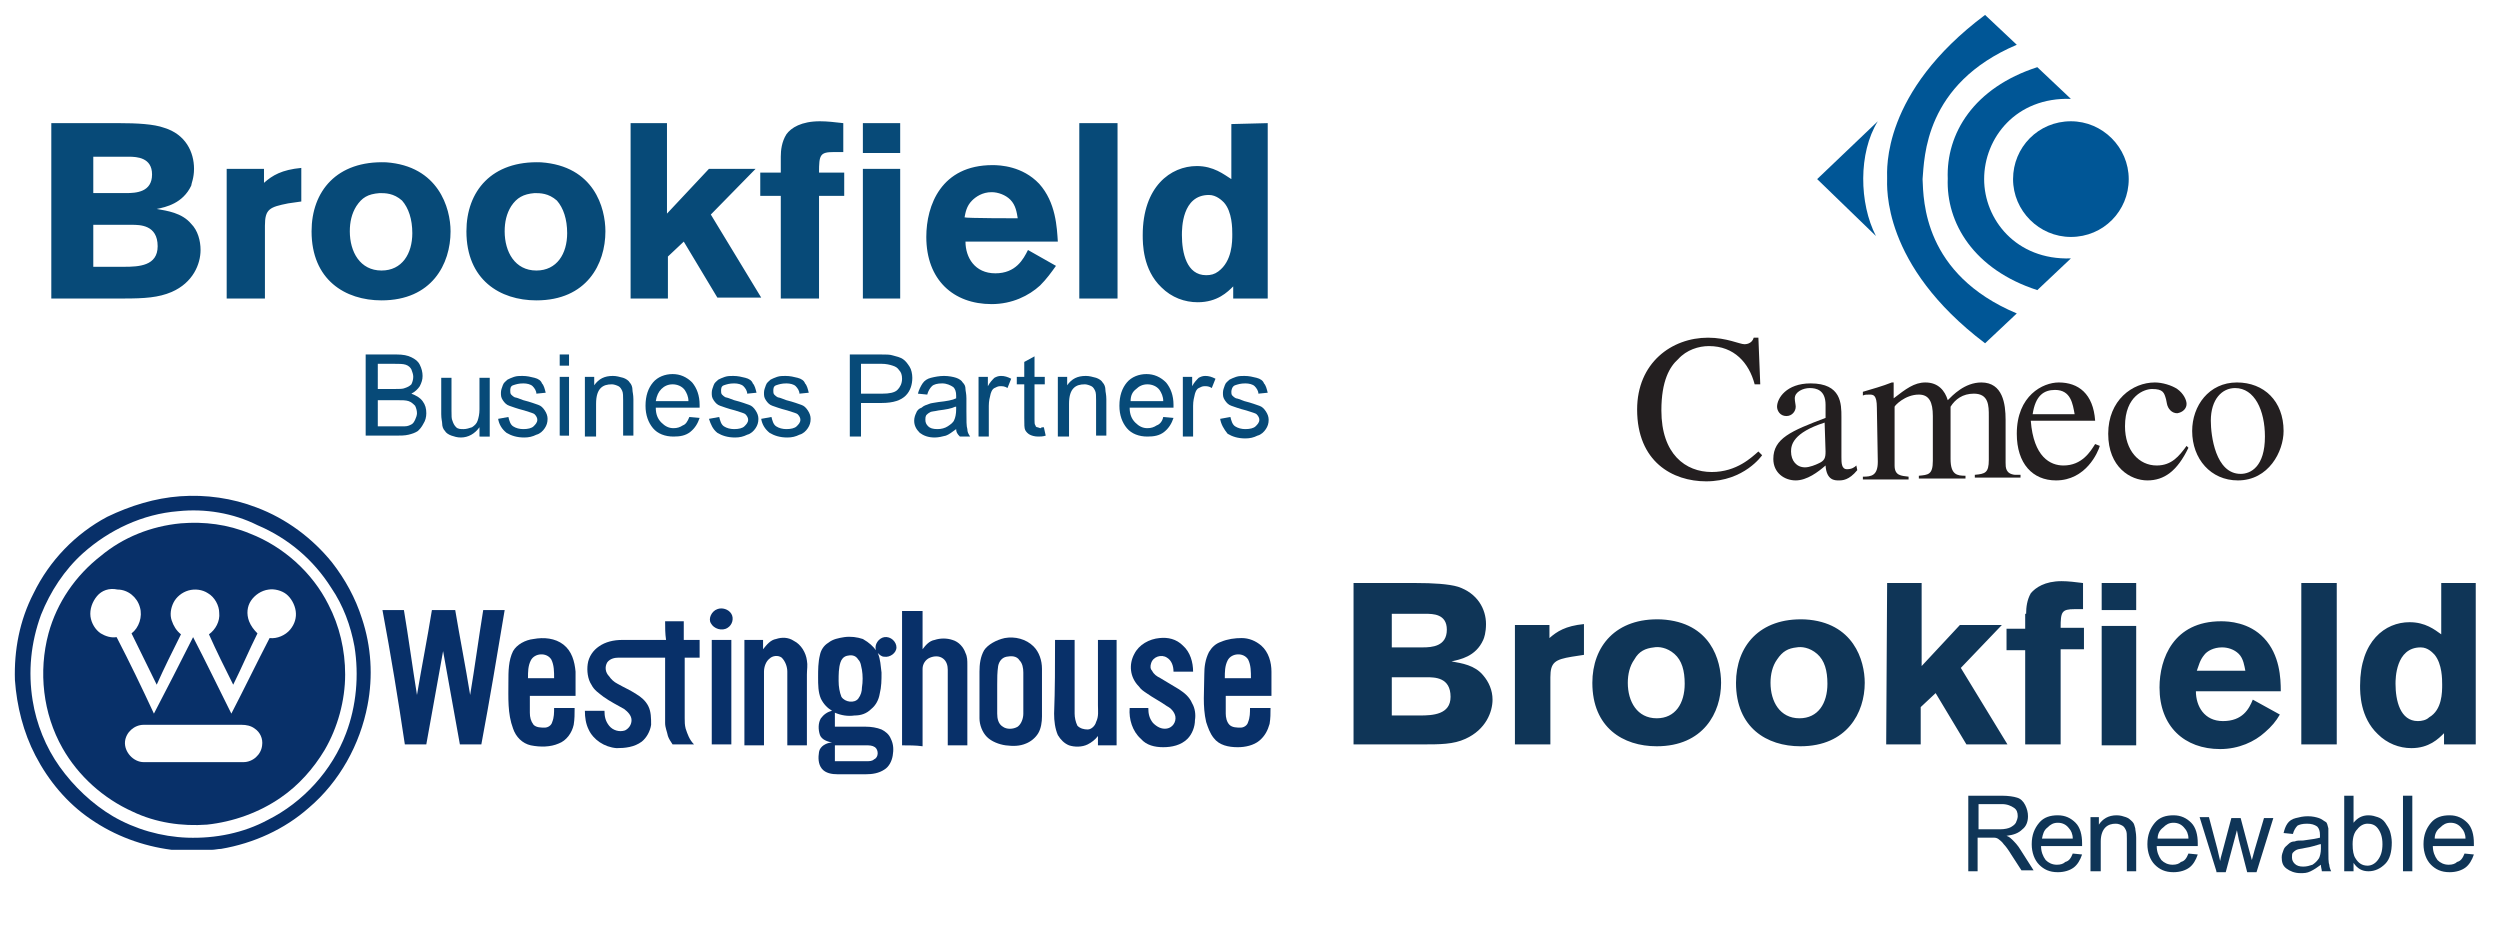 <?xml version="1.0" encoding="utf-8"?>
<!-- Generator: Adobe Illustrator 27.5.0, SVG Export Plug-In . SVG Version: 6.00 Build 0)  -->
<svg version="1.1" id="R3-_8" xmlns="http://www.w3.org/2000/svg" xmlns:xlink="http://www.w3.org/1999/xlink" x="0px" y="0px"
	 viewBox="0 0 268 100" style="enable-background:new 0 0 268 100;" xml:space="preserve">
<style type="text/css">
	.st0{fill:#083069;}
	.st1{fill:#074A78;}
	.st2{fill:#005696;}
	.st3{fill:#231F20;}
	.st4{fill:#0F3557;}
</style>
<g id="_083069ff">
	<path class="st0" d="M19.3,53.2c2.8-0.2,5.6,0.2,8.2,1.2c3.2,1.2,6,3.3,8.1,5.9c1.4,1.8,2.5,3.8,3.2,6c1,3,1.2,6.2,0.6,9.3
		c-0.8,4.2-3,8.2-6.3,11c-2.6,2.3-5.9,3.8-9.4,4.4c-0.3,0-0.7,0.1-1,0.1c-1.4,0-2.9,0-4.3,0c-3.1-0.4-6.1-1.5-8.7-3.3
		c-2.5-1.7-4.5-4.1-5.9-6.8c-1.3-2.5-2-5.3-2.2-8.1c-0.1-3.2,0.5-6.4,2-9.3c1.7-3.5,4.5-6.4,7.9-8.2C14,54.2,16.6,53.4,19.3,53.2
		 M19.1,54.8c-3.8,0.3-7.4,2-10.2,4.5c-2,1.8-3.5,4.1-4.5,6.6C3.3,68.9,3,72,3.5,75.1c0.4,2.5,1.4,5,2.9,7.1c1.5,2.1,3.5,4,5.7,5.3
		c2.4,1.4,5.2,2.2,8,2.3c3,0.1,6-0.5,8.6-1.9c3.8-1.9,6.9-5.3,8.4-9.3c1.1-2.9,1.4-6.2,0.9-9.3c-0.4-2.2-1.2-4.4-2.5-6.3
		c-1.9-3-4.6-5.3-7.9-6.7C25,55,22,54.5,19.1,54.8L19.1,54.8z"/>
	<path class="st0" d="M19.4,56.1c2.5-0.2,5,0.1,7.4,1.1c3.6,1.4,6.7,4.2,8.4,7.6c1.2,2.3,1.8,4.9,1.8,7.5c0,2.8-0.8,5.7-2.2,8.1
		c-1.2,2-2.8,3.8-4.7,5.1c-2.3,1.6-5.1,2.6-7.9,2.9c-2.7,0.2-5.5-0.2-8-1.4c-3.1-1.4-5.8-3.8-7.5-6.8C4.6,76.5,4.1,72,5.2,67.9
		c0.9-3.3,2.9-6.2,5.6-8.3C13.2,57.6,16.2,56.4,19.4,56.1 M10.4,63.9c-0.5,0.6-0.8,1.4-0.7,2.2c0.1,0.7,0.5,1.4,1.1,1.8
		c0.5,0.3,1.1,0.5,1.7,0.4c1.4,2.7,2.7,5.4,4,8.2c1.4-2.7,2.8-5.4,4.2-8.2c1.4,2.7,2.7,5.4,4.1,8.2c1.4-2.7,2.7-5.4,4.1-8.1
		c0.8,0.1,1.7-0.3,2.2-0.9c0.5-0.6,0.7-1.3,0.6-2c-0.1-0.7-0.5-1.4-1-1.8c-0.5-0.4-1.3-0.6-1.9-0.5c-0.8,0.1-1.5,0.6-1.9,1.2
		c-0.4,0.6-0.5,1.4-0.2,2.2c0.2,0.5,0.5,0.9,0.9,1.3c-0.9,1.8-1.7,3.7-2.6,5.5c-0.9-1.8-1.8-3.6-2.6-5.4c0.7-0.5,1.2-1.4,1.1-2.3
		c0-0.8-0.5-1.7-1.2-2.1c-0.6-0.4-1.4-0.5-2.1-0.3c-0.7,0.2-1.3,0.7-1.6,1.3c-0.3,0.6-0.4,1.3-0.2,1.9c0.2,0.6,0.5,1.1,1,1.5
		c-0.9,1.8-1.8,3.6-2.6,5.4c-0.9-1.8-1.8-3.7-2.7-5.5c0.8-0.6,1.2-1.8,0.9-2.8c-0.3-1.1-1.3-1.9-2.4-1.9
		C11.7,63,10.9,63.3,10.4,63.9 M15.4,77.7c-1,0-1.9,0.8-2,1.8c-0.1,1.1,0.9,2.2,2,2.2c3.6,0,7.1,0,10.7,0c1,0,1.9-0.8,2-1.8
		c0.1-0.7-0.2-1.4-0.8-1.8c-0.4-0.3-0.9-0.4-1.4-0.4C22.4,77.7,18.9,77.7,15.4,77.7L15.4,77.7z"/>
	<path class="st0" d="M76.9,65.3c0.5-0.2,1.2,0,1.5,0.5c0.3,0.5,0.1,1.2-0.4,1.5c-0.6,0.4-1.5,0.1-1.8-0.5
		C75.9,66.3,76.3,65.5,76.9,65.3z"/>
	<path class="st0" d="M41,65.4c0.8,0,1.6,0,2.3,0c0.5,3,0.9,6,1.4,9.1c0.5-3,1.1-6,1.6-9.1c0.8,0,1.7,0,2.5,0c0.5,3,1.1,6,1.6,9.1
		c0.5-3,0.9-6,1.4-9.1c0.8,0,1.6,0,2.3,0c-0.8,4.8-1.6,9.6-2.5,14.4c-0.8,0-1.5,0-2.3,0c-0.6-3.3-1.2-6.7-1.8-10
		c-0.6,3.3-1.2,6.7-1.8,10c-0.8,0-1.6,0-2.3,0C42.7,75.1,41.9,70.2,41,65.4L41,65.4z"/>
	<path class="st0" d="M96.7,79.9c0-4.8,0-9.6,0-14.4c0.7,0,1.5,0,2.2,0c0,1.4,0,2.7,0,4.1c0.3-0.4,0.7-0.9,1.3-1
		c0.6-0.2,1.3-0.2,1.9,0c0.7,0.2,1.2,0.8,1.4,1.4c0.2,0.4,0.2,0.8,0.2,1.3c0,2.9,0,5.7,0,8.6c-0.7,0-1.4,0-2.1,0c0-2.7,0-5.4,0-8.1
		c0-0.4-0.1-0.9-0.5-1.2c-0.4-0.3-0.9-0.3-1.4-0.1c-0.5,0.2-0.8,0.7-0.8,1.2c0,2.8,0,5.5,0,8.3C98.2,79.9,97.4,79.9,96.7,79.9
		L96.7,79.9z"/>
	<path class="st0" d="M71.3,66.6c0.7,0,1.4,0,2,0c0,0.7,0,1.3,0,2c0.6,0,1.1,0,1.7,0c0,0.6,0,1.3,0,1.9c-0.5,0-1.1,0-1.6,0V77
		c0,0.4,0,0.7,0.1,1.1c0.2,0.6,0.4,1.2,0.9,1.7c-0.8,0-1.5,0-2.3,0c-0.2-0.3-0.4-0.6-0.5-0.9c-0.1-0.5-0.3-0.9-0.3-1.4
		c0-2.3,0-4.7,0-7c-1.7,0-3.3,0-5,0c-0.4,0-0.9,0.1-1.2,0.5c-0.3,0.5-0.2,1.1,0.2,1.5c0.2,0.3,0.5,0.6,0.9,0.8
		c0.7,0.4,1.4,0.7,2,1.1c0.5,0.3,1,0.7,1.3,1.3c0.3,0.6,0.3,1.3,0.3,2c-0.1,0.7-0.5,1.4-1,1.8c-0.8,0.6-1.8,0.7-2.7,0.7
		c-1.3-0.1-2.5-0.9-3-2c-0.3-0.6-0.4-1.3-0.4-2c0.7,0,1.4,0,2.1,0c0,0.6,0.1,1.1,0.5,1.6c0.4,0.5,1.1,0.7,1.7,0.5
		c0.4-0.2,0.7-0.6,0.7-1.1c0-0.5-0.4-0.9-0.8-1.2c-0.7-0.4-1.5-0.8-2.2-1.3c-0.5-0.4-1-0.7-1.3-1.3c-0.4-0.6-0.5-1.5-0.4-2.2
		c0.1-0.8,0.6-1.5,1.2-1.9c0.7-0.5,1.6-0.7,2.5-0.7c1.6,0,3.1,0,4.7,0C71.3,67.9,71.3,67.3,71.3,66.6L71.3,66.6z"/>
	<path class="st0" d="M93.9,69.7c-0.2-0.6,0.3-1.3,0.9-1.4c0.7-0.1,1.3,0.5,1.3,1.1c0,0.6-0.7,1.1-1.3,1c-0.3,0-0.5-0.2-0.7-0.4
		c0.3,0.7,0.3,1.4,0.4,2.1c0,0.8,0,1.5-0.2,2.3c-0.1,0.6-0.4,1.2-0.9,1.6c-0.5,0.5-1.1,0.7-1.8,0.7c-0.7,0.1-1.4,0-2.1-0.3
		c0,0.5,0,1,0,1.5h3.3c0.6,0,1.2,0.1,1.7,0.3c0.4,0.2,0.8,0.5,1,1c0.3,0.6,0.3,1.2,0.2,1.8c-0.1,0.6-0.4,1.2-0.9,1.5
		c-0.6,0.4-1.3,0.5-2,0.5c-1,0-2,0-3,0c-0.6,0-1.3-0.1-1.7-0.6c-0.4-0.5-0.4-1.2-0.3-1.8c0.1-0.6,0.8-1,1.4-1
		c-0.5-0.1-1.1-0.3-1.3-0.8c-0.2-0.6-0.2-1.3,0.1-1.8c0.3-0.4,0.7-0.7,1.2-0.8c-0.5-0.3-0.9-0.7-1.2-1.3c-0.3-0.7-0.3-1.5-0.3-2.3
		c0-0.8,0-1.6,0.2-2.4c0.1-0.5,0.4-1,0.9-1.3c0.5-0.4,1.1-0.5,1.7-0.6c0.7-0.1,1.4,0,2,0.2C93.2,68.9,93.6,69.3,93.9,69.7
		 M90.8,70.3c-0.4,0.1-0.6,0.4-0.7,0.7c-0.2,0.6-0.2,1.3-0.2,2c0,0.6,0.1,1.2,0.3,1.7c0.4,0.6,1.4,0.7,1.8,0.2
		c0.3-0.4,0.4-0.8,0.4-1.2c0.1-0.6,0.1-1.3,0-1.9c-0.1-0.4-0.1-0.8-0.4-1.1C91.7,70.2,91.2,70.2,90.8,70.3 M89.5,79.9
		c0,0.6,0,1.2,0,1.7c1.1,0,2.3,0,3.4,0c0.3,0,0.6,0,0.8-0.2c0.5-0.2,0.5-1,0.1-1.3c-0.3-0.2-0.6-0.2-1-0.2
		C91.8,79.9,90.7,79.9,89.5,79.9z"/>
	<path class="st0" d="M57.2,68.5c1.1-0.2,2.3-0.1,3.2,0.6c0.9,0.7,1.2,1.8,1.3,2.9c0,0.9,0,1.7,0,2.6c-1.6,0-3.2,0-4.9,0
		c0,0.6,0,1.2,0,1.8c0,0.5,0.1,0.9,0.4,1.3C57.5,78,58,78,58.4,78c0.3,0,0.7-0.2,0.8-0.6c0.2-0.5,0.2-1,0.2-1.5c0.7,0,1.5,0,2.2,0
		c0,0.6,0,1.2-0.1,1.8c-0.2,0.9-0.8,1.7-1.6,2c-0.9,0.4-2,0.4-3,0.2c-0.9-0.2-1.6-0.9-1.9-1.8c-0.6-1.6-0.5-3.3-0.5-5
		c0-1.1,0-2.3,0.5-3.3C55.4,69.1,56.3,68.6,57.2,68.5 M56.9,70.8c-0.3,0.6-0.3,1.2-0.3,1.9c0.9,0,1.8,0,2.8,0c0-0.7,0-1.4-0.3-2
		C58.6,69.9,57.3,70,56.9,70.8z"/>
	<path class="st0" d="M83.2,68.5c0.6-0.2,1.3-0.2,1.9,0.2c0.8,0.4,1.3,1.3,1.4,2.1c0.1,0.5,0,1,0,1.5v7.6c-0.7,0-1.4,0-2.1,0
		c0-2.6,0-5.2,0-7.9c0-0.5-0.2-1.1-0.6-1.5c-0.4-0.3-1-0.2-1.3,0.1c-0.4,0.3-0.6,0.9-0.6,1.4c0,2.6,0,5.2,0,7.9h-2.1
		c0-3.8,0-7.5,0-11.3c0.7,0,1.3,0,2,0c0,0.3,0,0.6,0,1C82.2,69.1,82.6,68.6,83.2,68.5z"/>
	<path class="st0" d="M107.7,68.4c1.1-0.2,2.3,0.1,3.1,0.9c0.6,0.6,0.9,1.5,0.9,2.4c0,1.7,0,3.4,0,5.1c0,0.6-0.1,1.3-0.4,1.8
		c-0.3,0.5-0.8,0.9-1.3,1.1c-0.7,0.3-1.4,0.3-2.2,0.2c-0.7-0.1-1.5-0.4-2-0.9c-0.5-0.5-0.8-1.3-0.8-2c0-1.7,0-3.3,0-5
		c0-0.8,0.1-1.6,0.5-2.3C105.9,69.1,106.8,68.6,107.7,68.4 M107.9,70.4c-0.5,0.1-0.8,0.5-0.9,1c-0.1,0.7-0.1,1.3-0.1,2
		c0,1,0,2.1,0,3.1c0,0.5,0.1,1.1,0.6,1.4c0.4,0.3,1.1,0.3,1.6,0c0.4-0.3,0.6-0.9,0.6-1.4c0-1.5,0-3,0-4.4c0-0.5-0.1-1-0.4-1.3
		C109,70.3,108.4,70.3,107.9,70.4L107.9,70.4z"/>
	<path class="st0" d="M121.6,70.1c0.5-1,1.6-1.6,2.7-1.7c0.9-0.1,1.8,0.1,2.5,0.8c0.8,0.7,1.1,1.8,1.1,2.8c-0.7,0-1.4,0-2.1,0
		c0-0.6-0.2-1.2-0.7-1.5c-0.6-0.4-1.5-0.1-1.7,0.6c-0.1,0.3-0.1,0.6,0.1,0.8c0.2,0.4,0.5,0.6,0.9,0.8c0.7,0.4,1.3,0.8,2,1.2
		c0.6,0.4,1.1,0.8,1.4,1.5c0.3,0.5,0.4,1.2,0.3,1.8c0,0.7-0.3,1.5-0.8,2c-0.7,0.7-1.7,0.9-2.6,0.9c-0.9,0-1.8-0.2-2.4-0.9
		c-0.9-0.8-1.3-2.1-1.2-3.3c0.7,0,1.4,0,2,0c0,0.6,0.1,1.1,0.5,1.6c0.4,0.4,0.9,0.7,1.5,0.6c0.6-0.1,1-0.7,0.9-1.3
		c-0.1-0.5-0.5-0.9-0.9-1.1c-0.7-0.5-1.5-0.9-2.2-1.4c-0.3-0.2-0.6-0.4-0.8-0.7C121.1,72.6,121,71.2,121.6,70.1L121.6,70.1z"/>
	<path class="st0" d="M130.9,68.8c0.7-0.3,1.5-0.4,2.2-0.4c0.8,0,1.5,0.3,2.1,0.8c0.8,0.7,1.1,1.8,1.1,2.8c0,0.9,0,1.7,0,2.6
		c-1.6,0-3.2,0-4.9,0c0,0.6,0,1.3,0,1.9c0,0.4,0.1,0.9,0.4,1.2c0.3,0.3,0.8,0.3,1.2,0.3c0.3,0,0.7-0.2,0.8-0.6
		c0.2-0.5,0.2-1,0.2-1.5c0.7,0,1.5,0,2.2,0c0,0.6,0,1.1-0.1,1.7c-0.2,0.7-0.5,1.3-1.1,1.8c-0.6,0.5-1.5,0.7-2.3,0.7
		c-1,0-2-0.2-2.6-1c-0.4-0.5-0.6-1.1-0.8-1.7c-0.4-1.7-0.2-3.4-0.2-5.1c0-0.8,0.1-1.6,0.5-2.4C129.9,69.4,130.3,69,130.9,68.8
		 M131.6,70.8c-0.3,0.6-0.3,1.2-0.3,1.9c0.9,0,1.8,0,2.8,0c0-0.7,0-1.4-0.3-2C133.3,69.9,132,70,131.6,70.8L131.6,70.8z"/>
	<path class="st0" d="M76.3,68.6h2.1c0,3.7,0,7.5,0,11.2c-0.7,0-1.4,0-2.1,0C76.3,76.1,76.3,72.4,76.3,68.6z"/>
	<path class="st0" d="M113.1,68.6h2.1c0,2.6,0,5.3,0,7.9c0,0.4,0.1,0.9,0.3,1.3c0.3,0.3,0.7,0.4,1.1,0.4c0.4,0,0.8-0.4,0.9-0.8
		c0.3-0.6,0.2-1.2,0.2-1.8c0-2.3,0-4.6,0-7c0.7,0,1.3,0,2,0c0,3.8,0,7.5,0,11.3c-0.7,0-1.3,0-2,0c0-0.3,0-0.6,0-1
		c-0.3,0.4-0.7,0.7-1.1,0.9c-0.6,0.3-1.4,0.3-2,0.1c-0.5-0.2-0.9-0.6-1.2-1.1c-0.3-0.7-0.4-1.5-0.4-2.3
		C113.1,73.9,113.1,71.3,113.1,68.6z"/>
</g>
<g>
	<path class="st1" d="M39.2,46.7V38h3.3c0.7,0,1.2,0.1,1.6,0.3c0.4,0.2,0.7,0.4,0.9,0.8c0.2,0.4,0.3,0.8,0.3,1.2
		c0,0.4-0.1,0.7-0.3,1.1c-0.2,0.3-0.5,0.6-0.9,0.8c0.5,0.2,0.9,0.4,1.2,0.8c0.3,0.4,0.4,0.8,0.4,1.3c0,0.4-0.1,0.8-0.3,1.1
		c-0.2,0.4-0.4,0.6-0.6,0.8c-0.3,0.2-0.6,0.3-1,0.4c-0.4,0.1-0.9,0.1-1.4,0.1H39.2z M40.4,41.7h1.9c0.5,0,0.9,0,1.1-0.1
		c0.3-0.1,0.5-0.2,0.7-0.4c0.1-0.2,0.2-0.5,0.2-0.8c0-0.3-0.1-0.5-0.2-0.8c-0.1-0.2-0.3-0.4-0.6-0.5c-0.3-0.1-0.7-0.1-1.3-0.1h-1.7
		V41.7z M40.4,45.7h2.2c0.4,0,0.6,0,0.8,0c0.3,0,0.5-0.1,0.7-0.2s0.3-0.3,0.4-0.5c0.1-0.2,0.2-0.5,0.2-0.7c0-0.3-0.1-0.6-0.2-0.8
		c-0.2-0.2-0.4-0.4-0.7-0.5c-0.3-0.1-0.7-0.1-1.3-0.1h-2V45.7z"/>
	<path class="st1" d="M51.4,46.7v-0.9c-0.5,0.7-1.2,1.1-2,1.1c-0.4,0-0.7-0.1-1-0.2c-0.3-0.1-0.6-0.3-0.7-0.5
		c-0.2-0.2-0.3-0.5-0.3-0.8c0-0.2-0.1-0.5-0.1-1v-3.9h1.1v3.5c0,0.6,0,0.9,0.1,1.1c0.1,0.3,0.2,0.5,0.4,0.7c0.2,0.2,0.5,0.2,0.8,0.2
		c0.3,0,0.6-0.1,0.9-0.2c0.3-0.2,0.5-0.4,0.6-0.7c0.1-0.3,0.2-0.7,0.2-1.2v-3.4h1.1v6.3H51.4z"/>
	<path class="st1" d="M53.4,44.9l1.1-0.2c0.1,0.4,0.2,0.8,0.5,1s0.7,0.3,1.1,0.3c0.5,0,0.9-0.1,1.1-0.3c0.2-0.2,0.4-0.4,0.4-0.7
		c0-0.2-0.1-0.4-0.3-0.6c-0.1-0.1-0.5-0.2-1.1-0.4c-0.8-0.2-1.3-0.4-1.6-0.5c-0.3-0.1-0.5-0.3-0.7-0.6c-0.2-0.3-0.2-0.5-0.2-0.8
		c0-0.3,0.1-0.5,0.2-0.8s0.3-0.4,0.5-0.6c0.2-0.1,0.4-0.2,0.7-0.3c0.3-0.1,0.6-0.1,0.9-0.1c0.5,0,0.9,0.1,1.3,0.2
		c0.4,0.1,0.7,0.3,0.8,0.6c0.2,0.2,0.3,0.6,0.4,1l-1,0.1c0-0.3-0.2-0.6-0.4-0.8c-0.2-0.2-0.6-0.3-1-0.3c-0.5,0-0.8,0.1-1.1,0.2
		s-0.3,0.4-0.3,0.6c0,0.1,0,0.3,0.1,0.4c0.1,0.1,0.2,0.2,0.4,0.3c0.1,0,0.4,0.1,0.9,0.3c0.8,0.2,1.3,0.4,1.6,0.5s0.5,0.3,0.7,0.6
		s0.3,0.6,0.3,0.9c0,0.4-0.1,0.7-0.3,1c-0.2,0.3-0.5,0.6-0.9,0.7c-0.4,0.2-0.8,0.3-1.3,0.3c-0.8,0-1.4-0.2-1.9-0.5
		C53.8,46,53.5,45.5,53.4,44.9z"/>
	<path class="st1" d="M60,39.2V38H61v1.2H60z M60,46.7v-6.3H61v6.3H60z"/>
	<path class="st1" d="M62.7,46.7v-6.3h1v0.9c0.5-0.7,1.1-1,2-1c0.4,0,0.7,0.1,1.1,0.2c0.3,0.1,0.6,0.3,0.7,0.5
		c0.2,0.2,0.3,0.5,0.3,0.8c0,0.2,0.1,0.5,0.1,1v3.9h-1.1v-3.8c0-0.4,0-0.8-0.1-1c-0.1-0.2-0.2-0.4-0.4-0.5s-0.5-0.2-0.7-0.2
		c-0.5,0-0.9,0.1-1.2,0.4s-0.5,0.8-0.5,1.7v3.5H62.7z"/>
	<path class="st1" d="M73.9,44.7l1.1,0.1c-0.2,0.6-0.5,1.1-1,1.5s-1.1,0.5-1.8,0.5c-0.9,0-1.7-0.3-2.2-0.9c-0.5-0.6-0.8-1.4-0.8-2.4
		c0-1.1,0.3-1.9,0.8-2.5c0.5-0.6,1.3-0.9,2.1-0.9c0.8,0,1.5,0.3,2.1,0.9c0.5,0.6,0.8,1.4,0.8,2.4c0,0.1,0,0.2,0,0.3h-4.7
		c0,0.7,0.2,1.2,0.6,1.6s0.8,0.6,1.3,0.6c0.4,0,0.7-0.1,1-0.3C73.5,45.5,73.7,45.2,73.9,44.7z M70.3,43h3.5c0-0.5-0.2-0.9-0.4-1.2
		c-0.3-0.4-0.8-0.6-1.3-0.6c-0.5,0-0.9,0.2-1.2,0.5C70.6,42,70.4,42.4,70.3,43z"/>
	<path class="st1" d="M76,44.9l1.1-0.2c0.1,0.4,0.2,0.8,0.5,1s0.7,0.3,1.1,0.3c0.5,0,0.9-0.1,1.1-0.3c0.2-0.2,0.4-0.4,0.4-0.7
		c0-0.2-0.1-0.4-0.3-0.6c-0.1-0.1-0.5-0.2-1.1-0.4c-0.8-0.2-1.3-0.4-1.6-0.5c-0.3-0.1-0.5-0.3-0.7-0.6c-0.2-0.3-0.2-0.5-0.2-0.8
		c0-0.3,0.1-0.5,0.2-0.8s0.3-0.4,0.5-0.6c0.2-0.1,0.4-0.2,0.7-0.3c0.3-0.1,0.6-0.1,0.9-0.1c0.5,0,0.9,0.1,1.3,0.2
		c0.4,0.1,0.7,0.3,0.8,0.6c0.2,0.2,0.3,0.6,0.4,1l-1,0.1c0-0.3-0.2-0.6-0.4-0.8c-0.2-0.2-0.6-0.3-1-0.3c-0.5,0-0.8,0.1-1.1,0.2
		s-0.3,0.4-0.3,0.6c0,0.1,0,0.3,0.1,0.4c0.1,0.1,0.2,0.2,0.4,0.3c0.1,0,0.4,0.1,0.9,0.3c0.8,0.2,1.3,0.4,1.6,0.5s0.5,0.3,0.7,0.6
		s0.3,0.6,0.3,0.9c0,0.4-0.1,0.7-0.3,1c-0.2,0.3-0.5,0.6-0.9,0.7c-0.4,0.2-0.8,0.3-1.3,0.3c-0.8,0-1.4-0.2-1.9-0.5
		C76.4,46,76.2,45.5,76,44.9z"/>
	<path class="st1" d="M81.6,44.9l1.1-0.2c0.1,0.4,0.2,0.8,0.5,1s0.7,0.3,1.1,0.3c0.5,0,0.9-0.1,1.1-0.3c0.2-0.2,0.4-0.4,0.4-0.7
		c0-0.2-0.1-0.4-0.3-0.6c-0.1-0.1-0.5-0.2-1.1-0.4c-0.8-0.2-1.3-0.4-1.6-0.5c-0.3-0.1-0.5-0.3-0.7-0.6c-0.2-0.3-0.2-0.5-0.2-0.8
		c0-0.3,0.1-0.5,0.2-0.8s0.3-0.4,0.5-0.6c0.2-0.1,0.4-0.2,0.7-0.3c0.3-0.1,0.6-0.1,0.9-0.1c0.5,0,0.9,0.1,1.3,0.2
		c0.4,0.1,0.7,0.3,0.8,0.6c0.2,0.2,0.3,0.6,0.4,1l-1,0.1c0-0.3-0.2-0.6-0.4-0.8c-0.2-0.2-0.6-0.3-1-0.3c-0.5,0-0.8,0.1-1.1,0.2
		s-0.3,0.4-0.3,0.6c0,0.1,0,0.3,0.1,0.4c0.1,0.1,0.2,0.2,0.4,0.3c0.1,0,0.4,0.1,0.9,0.3c0.8,0.2,1.3,0.4,1.6,0.5s0.5,0.3,0.7,0.6
		s0.3,0.6,0.3,0.9c0,0.4-0.1,0.7-0.3,1c-0.2,0.3-0.5,0.6-0.9,0.7c-0.4,0.2-0.8,0.3-1.3,0.3c-0.8,0-1.4-0.2-1.9-0.5
		C82,46,81.7,45.5,81.6,44.9z"/>
	<path class="st1" d="M91.1,46.7V38h3.3c0.6,0,1,0,1.3,0.1c0.4,0.1,0.8,0.2,1.1,0.4c0.3,0.2,0.5,0.5,0.7,0.8s0.3,0.8,0.3,1.2
		c0,0.7-0.2,1.4-0.7,1.9c-0.5,0.5-1.3,0.8-2.6,0.8h-2.2v3.6H91.1z M92.3,42.2h2.3c0.7,0,1.3-0.1,1.6-0.4c0.3-0.3,0.5-0.7,0.5-1.2
		c0-0.4-0.1-0.7-0.3-0.9c-0.2-0.3-0.4-0.4-0.7-0.5C95.4,39.1,95,39,94.5,39h-2.2V42.2z"/>
	<path class="st1" d="M102.5,46c-0.4,0.3-0.8,0.6-1.1,0.7c-0.4,0.1-0.8,0.2-1.2,0.2c-0.7,0-1.2-0.2-1.6-0.5C98.2,46,98,45.6,98,45.1
		c0-0.3,0.1-0.6,0.2-0.8c0.1-0.3,0.3-0.5,0.6-0.6c0.2-0.2,0.5-0.3,0.8-0.4c0.2-0.1,0.5-0.1,1-0.2c0.9-0.1,1.5-0.2,1.9-0.4
		c0-0.1,0-0.2,0-0.3c0-0.4-0.1-0.7-0.3-0.9c-0.3-0.2-0.7-0.4-1.2-0.4c-0.5,0-0.9,0.1-1.1,0.3c-0.2,0.2-0.4,0.5-0.5,0.9l-1-0.1
		c0.1-0.4,0.3-0.8,0.5-1.1c0.2-0.3,0.5-0.5,0.9-0.6c0.4-0.1,0.9-0.2,1.4-0.2c0.5,0,1,0.1,1.3,0.2c0.3,0.1,0.6,0.3,0.7,0.5
		c0.2,0.2,0.3,0.4,0.3,0.7c0,0.2,0.1,0.5,0.1,1v1.4c0,1,0,1.6,0.1,1.9c0,0.3,0.1,0.5,0.3,0.8h-1.1C102.6,46.5,102.5,46.3,102.5,46z
		 M102.4,43.6c-0.4,0.2-1,0.3-1.8,0.4c-0.4,0.1-0.8,0.1-0.9,0.2c-0.2,0.1-0.3,0.2-0.4,0.3c-0.1,0.2-0.1,0.3-0.1,0.5
		c0,0.3,0.1,0.5,0.3,0.7c0.2,0.2,0.5,0.3,1,0.3c0.4,0,0.8-0.1,1.1-0.3c0.3-0.2,0.6-0.4,0.7-0.7c0.1-0.2,0.2-0.6,0.2-1.1V43.6z"/>
	<path class="st1" d="M104.9,46.7v-6.3h1v1c0.2-0.4,0.5-0.7,0.7-0.9c0.2-0.1,0.4-0.2,0.7-0.2c0.4,0,0.7,0.1,1.1,0.3l-0.4,1
		c-0.3-0.2-0.5-0.2-0.8-0.2c-0.2,0-0.4,0.1-0.6,0.2c-0.2,0.1-0.3,0.3-0.4,0.6c-0.1,0.4-0.2,0.8-0.2,1.3v3.3H104.9z"/>
	<path class="st1" d="M111.9,45.8l0.2,0.9c-0.3,0.1-0.6,0.1-0.8,0.1c-0.4,0-0.7-0.1-0.9-0.2c-0.2-0.1-0.4-0.3-0.5-0.5
		c-0.1-0.2-0.1-0.6-0.1-1.3v-3.6H109v-0.8h0.8v-1.6l1.1-0.6v2.2h1.1v0.8h-1.1V45c0,0.3,0,0.5,0.1,0.6c0,0.1,0.1,0.2,0.2,0.2
		s0.2,0.1,0.4,0.1C111.6,45.8,111.7,45.8,111.9,45.8z"/>
	<path class="st1" d="M113.4,46.7v-6.3h1v0.9c0.5-0.7,1.1-1,2-1c0.4,0,0.7,0.1,1.1,0.2c0.3,0.1,0.6,0.3,0.7,0.5
		c0.2,0.2,0.3,0.5,0.3,0.8c0,0.2,0.1,0.5,0.1,1v3.9h-1.1v-3.8c0-0.4,0-0.8-0.1-1c-0.1-0.2-0.2-0.4-0.4-0.5s-0.5-0.2-0.7-0.2
		c-0.5,0-0.9,0.1-1.2,0.4s-0.5,0.8-0.5,1.7v3.5H113.4z"/>
	<path class="st1" d="M124.7,44.7l1.1,0.1c-0.2,0.6-0.5,1.1-1,1.5s-1.1,0.5-1.8,0.5c-0.9,0-1.7-0.3-2.2-0.9
		c-0.5-0.6-0.8-1.4-0.8-2.4c0-1.1,0.3-1.9,0.8-2.5c0.5-0.6,1.3-0.9,2.1-0.9c0.8,0,1.5,0.3,2.1,0.9c0.5,0.6,0.8,1.4,0.8,2.4
		c0,0.1,0,0.2,0,0.3h-4.7c0,0.7,0.2,1.2,0.6,1.6s0.8,0.6,1.3,0.6c0.4,0,0.7-0.1,1-0.3C124.3,45.5,124.6,45.2,124.7,44.7z M121.2,43
		h3.5c0-0.5-0.2-0.9-0.4-1.2c-0.3-0.4-0.8-0.6-1.3-0.6c-0.5,0-0.9,0.2-1.2,0.5C121.4,42,121.2,42.4,121.2,43z"/>
	<path class="st1" d="M126.8,46.7v-6.3h1v1c0.2-0.4,0.5-0.7,0.7-0.9c0.2-0.1,0.4-0.2,0.7-0.2c0.4,0,0.7,0.1,1.1,0.3l-0.4,1
		c-0.3-0.2-0.5-0.2-0.8-0.2c-0.2,0-0.4,0.1-0.6,0.2c-0.2,0.1-0.3,0.3-0.4,0.6c-0.1,0.4-0.2,0.8-0.2,1.3v3.3H126.8z"/>
	<path class="st1" d="M130.8,44.9l1.1-0.2c0.1,0.4,0.2,0.8,0.5,1s0.7,0.3,1.1,0.3c0.5,0,0.9-0.1,1.1-0.3c0.2-0.2,0.4-0.4,0.4-0.7
		c0-0.2-0.1-0.4-0.3-0.6c-0.1-0.1-0.5-0.2-1.1-0.4c-0.8-0.2-1.3-0.4-1.6-0.5c-0.3-0.1-0.5-0.3-0.7-0.6c-0.2-0.3-0.2-0.5-0.2-0.8
		c0-0.3,0.1-0.5,0.2-0.8s0.3-0.4,0.5-0.6c0.2-0.1,0.4-0.2,0.7-0.3c0.3-0.1,0.6-0.1,0.9-0.1c0.5,0,0.9,0.1,1.3,0.2
		c0.4,0.1,0.7,0.3,0.8,0.6c0.2,0.2,0.3,0.6,0.4,1l-1,0.1c0-0.3-0.2-0.6-0.4-0.8c-0.2-0.2-0.6-0.3-1-0.3c-0.5,0-0.8,0.1-1.1,0.2
		S132,41.8,132,42c0,0.1,0,0.3,0.1,0.4c0.1,0.1,0.2,0.2,0.4,0.3c0.1,0,0.4,0.1,0.9,0.3c0.8,0.2,1.3,0.4,1.6,0.5s0.5,0.3,0.7,0.6
		s0.3,0.6,0.3,0.9c0,0.4-0.1,0.7-0.3,1c-0.2,0.3-0.5,0.6-0.9,0.7c-0.4,0.2-0.8,0.3-1.3,0.3c-0.8,0-1.4-0.2-1.9-0.5
		C131.2,46,130.9,45.5,130.8,44.9z"/>
	<path class="st1" d="M119.8,13.2V32h-4.1V13.2H119.8z M135.9,13.2V32h-3.7v-1.3c-0.6,0.6-1.7,1.7-3.8,1.7c-1.4,0-2.8-0.5-3.9-1.6
		c-2-1.9-2-4.7-2-5.6c0-5.2,3-7.4,5.8-7.4c1.8,0,2.9,0.9,3.7,1.4v-5.9L135.9,13.2L135.9,13.2z M132.1,25.1c0-0.6,0-2.4-0.9-3.4
		c-0.2-0.2-0.8-0.8-1.6-0.8c-2.9,0-2.9,3.6-2.9,4.3c0,1.9,0.5,4.3,2.6,4.3c0.5,0,0.9-0.1,1.3-0.4C132.1,28,132.1,25.9,132.1,25.1z
		 M113.2,28.5c-0.5,0.7-1,1.4-1.7,2.1c-1.2,1.1-3,2-5.2,2c-4.1,0-7-2.6-7-7.2c0-3.4,1.6-7.7,7.1-7.7c0.8,0,3.2,0.1,5,2
		c1.8,2,1.9,4.7,2,6.2h-9.9c0,1.7,1,3.4,3.2,3.4c2.2,0,3-1.5,3.5-2.5L113.2,28.5L113.2,28.5z M109.1,23.4c-0.1-0.6-0.2-1.4-0.8-2
		c-0.5-0.5-1.3-0.8-2-0.8c-1,0-1.7,0.5-2.1,0.9c-0.6,0.6-0.7,1.3-0.8,1.8C103.5,23.4,109.1,23.4,109.1,23.4z M83.7,16.8
		c0-0.7,0.1-1.6,0.6-2.4c0.5-0.7,1.6-1.4,3.6-1.4c0.8,0,1.6,0.1,2.5,0.2v3.1h-1c-1.5,0-1.6,0.3-1.6,2.2h2.7V21h-2.7v11h-4.1V21h-2.2
		v-2.5h2.2C83.7,18.5,83.7,16.8,83.7,16.8z M92.5,13.2h4v3.2h-4V13.2z M92.5,18.1h4V32h-4V18.1z M67.5,13.2h4v9.7l4.5-4.8H81
		l-4.8,4.9l5.4,8.9h-4.7l-3.6-6l-1.7,1.6V32h-4V13.2z M64.9,24.8c0,3.5-2,7.4-7.4,7.4c-3.9,0-7.5-2.2-7.5-7.4c0-4.3,2.7-7.6,8-7.4
		C63.7,17.8,64.9,22.3,64.9,24.8z M54.8,22.1c-0.5,0.8-0.7,1.7-0.7,2.7c0,2.2,1.1,4.2,3.4,4.2c2.2,0,3.3-1.8,3.3-4
		c0-1.5-0.4-2.7-1.1-3.5c-0.9-0.8-1.8-0.8-2.4-0.8C56.1,20.8,55.4,21.2,54.8,22.1z M48.3,24.8c0,3.5-2,7.4-7.4,7.4
		c-3.9,0-7.5-2.2-7.5-7.4c0-4.3,2.7-7.6,8-7.4C47,17.8,48.3,22.3,48.3,24.8z M38.2,22.1c-0.5,0.8-0.7,1.7-0.7,2.7
		c0,2.2,1.1,4.2,3.4,4.2c2.2,0,3.3-1.8,3.3-4c0-1.5-0.4-2.7-1.1-3.5c-0.9-0.8-1.8-0.8-2.4-0.8C39.4,20.8,38.8,21.2,38.2,22.1z
		 M28.3,19.6c0.9-0.8,1.9-1.4,4-1.6v3.6l-1.4,0.2c-2,0.4-2.5,0.6-2.5,2.4V32h-4.1V18.1h4L28.3,19.6L28.3,19.6z M5.5,13.2h7.2
		c2,0,3.8,0.1,4.9,0.5c2.3,0.7,3.2,2.6,3.2,4.4c0,1-0.3,1.6-0.3,1.8c-0.9,1.9-2.7,2.3-3.7,2.5c1.1,0.2,2.7,0.4,3.7,1.6
		c0.7,0.7,1,1.8,1,2.8c0,1.5-0.8,3.5-3.1,4.5c-1.4,0.6-2.9,0.7-5.1,0.7H5.5C5.5,32,5.5,13.2,5.5,13.2z M10,16.8v3.9h3.5
		c1.1,0,2.8-0.1,2.8-2c0-1.8-1.6-1.9-2.5-1.9C13.9,16.8,10,16.8,10,16.8z M10,24.1v4.5h3.3c1.6,0,3.6-0.1,3.6-2.2
		c0-2.3-1.9-2.3-2.8-2.3H10L10,24.1z"/>
</g>
<g>
	<path class="st2" d="M222,25.4c3.5,0,6.2-2.8,6.2-6.2c0-3.4-2.8-6.2-6.2-6.2c-3.5,0-6.2,2.8-6.2,6.2
		C215.8,22.6,218.6,25.4,222,25.4"/>
	<path class="st2" d="M212.7,19.2c0-4.4,3.4-8.8,9.3-8.6l-3.6-3.4c-6.8,2.2-9.8,7.1-9.6,12v-0.1c-0.2,4.8,2.8,9.8,9.6,12l3.6-3.4
		C216.1,27.9,212.7,23.5,212.7,19.2L212.7,19.2"/>
	<path class="st2" d="M202.3,19.1c0-0.9-0.6-9.2,10.5-17.5l3.4,3.2c-9.9,4.2-9.9,12.1-10.1,14.4v0c0.1,2.3,0.1,10.2,10.1,14.4
		l-3.4,3.2C201.7,28.4,202.3,20,202.3,19.1L202.3,19.1"/>
	<path class="st2" d="M194.8,19.2l6.5-6.2c-2.1,3.4-2,8.8-0.2,12.3L194.8,19.2"/>
	<path class="st3" d="M188.1,41.2c-0.6-2.3-2.2-4.1-4.9-4.1c-1.1,0-2.4,0.4-3.3,1.4c-0.9,0.8-1.8,2.3-1.8,5.5c0,4.7,2.6,6.6,5.4,6.6
		c2.7,0,4.3-1.6,5-2.2l0.4,0.4c0,0-1.9,2.8-6,2.8c-3.6,0-7.4-2.1-7.4-7.7c0-5,3.7-7.7,7.6-7.7c2,0,3.4,0.7,3.9,0.7
		c0.1,0,0.8,0,1-0.7h0.5l0.2,5L188.1,41.2"/>
	<path class="st3" d="M195.6,45.3c-3.4,1.1-3.6,2.4-3.6,3.1v0c0,1,0.6,1.7,1.5,1.7c0.5,0,1.2-0.3,1.4-0.4c0.7-0.3,0.8-0.6,0.8-1.3
		L195.6,45.3 M199.1,50.4c-0.9,1.1-1.6,1.1-2,1.1c-0.4,0-1.3,0-1.4-1.6c-0.8,0.7-2,1.6-3.2,1.6c-1.2,0-2.4-0.8-2.4-2.3
		c0-2.2,1.9-3,5.6-4.4v-1.4c0-1.6-1-1.8-1.7-1.8c-0.7,0-1.6,0.4-1.6,1.1c0,0.3,0.1,0.7,0.1,0.9c0,0.5-0.4,1-1,1c-0.7,0-1-0.6-1-1
		c0-0.9,1-2.5,3.6-2.5c3.3,0,3.3,2.2,3.3,3.6v4.3c0,0.6,0,1.3,0.6,1.3c0.5,0,0.8-0.2,1-0.4L199.1,50.4L199.1,50.4L199.1,50.4z"/>
	<path class="st3" d="M201.2,43.7c0-1.4-0.4-1.4-0.8-1.4c-0.3,0-0.5,0-0.7,0.1V42c1-0.3,2.1-0.6,3.1-1l0.2,0v1.7
		c1.3-1,2.2-1.7,3.4-1.7c1.4,0,2.1,0.9,2.4,1.9c0.5-0.5,1.8-1.9,3.6-1.9c2.3,0,2.6,2.3,2.6,4v4.6c0,0.5,0,1.2,1,1.3l0.6,0v0.3h-4.9
		v-0.3c1.1-0.1,1.5-0.2,1.5-1.6v-4.7c0-1.1,0-2.4-1.6-2.4c-1.2,0-2,0.6-2.5,1.4v5.6c0,1.7,0.7,1.8,1.6,1.8v0.3h-5v-0.3
		c1-0.1,1.5-0.1,1.5-1.6v-4.8c0-1.5-0.4-2.3-1.5-2.3c-1.5,0-2.6,1.2-2.6,1.3v6.3c0,1.1,0.7,1.1,1.5,1.2v0.3h-4.9v-0.3
		c0.9,0,1.6-0.1,1.6-1.6L201.2,43.7"/>
	<path class="st3" d="M225.1,47.8c-0.2,0.7-1.5,3.7-4.7,3.7c-2.5,0-4.2-1.8-4.2-5c0-4.1,2.8-5.5,4.5-5.5c2.1,0,3.7,1.2,3.9,4.1h-6.9
		c0.3,3.9,2.1,4.8,3.5,4.8c2,0,2.9-1.5,3.4-2.3L225.1,47.8 M222.4,44.4c-0.2-1.1-0.4-2.6-2.1-2.6c-1.2,0-2.1,0.6-2.4,2.6H222.4
		L222.4,44.4z"/>
	<path class="st3" d="M234.6,48c-1.2,2.5-2.6,3.5-4.4,3.5c-1.8,0-4.2-1.4-4.2-5c0-3.6,2.6-5.5,5-5.5c0.8,0,1.8,0.3,2.4,0.7
		c0.7,0.5,1,1.2,1,1.6c0,0.5-0.4,0.9-1,1c-0.6,0-1-0.5-1.1-1l-0.1-0.5c-0.2-0.7-0.3-1.1-1.5-1.1c-0.8,0-2.9,0.7-2.9,4
		c0,2.6,1.5,4.2,3.4,4.2c1.6,0,2.4-1,3.2-2.1L234.6,48"/>
	<path class="st3" d="M244.8,46.2c0,2.2-1.6,5.3-4.9,5.3c-2.9,0-4.9-2.3-4.9-5.3c0-2.7,1.8-5.2,4.8-5.2
		C242.7,41,244.8,43,244.8,46.2 M242.8,46.8c0-2.8-1.1-5.2-3.2-5.2c-1.4,0-2.6,1.2-2.6,3.5c0,1.6,0.5,5.7,3.2,5.7
		C241.3,50.8,242.8,50,242.8,46.8L242.8,46.8z"/>
</g>
<g>
	<path class="st4" d="M250.5,62.5v17.3h-3.8V62.5C246.7,62.5,250.5,62.5,250.5,62.5z M265.4,62.5v17.3h-3.4v-1.2
		c-0.6,0.6-1.6,1.6-3.5,1.6c-1.3,0-2.6-0.5-3.6-1.5c-1.9-1.8-1.9-4.4-1.9-5.2c0-4.8,2.7-6.8,5.3-6.8c1.7,0,2.7,0.8,3.4,1.3v-5.5
		C261.7,62.5,265.4,62.5,265.4,62.5z M261.8,73.4c0-0.6,0-2.2-0.8-3.2c-0.2-0.2-0.7-0.8-1.5-0.8c-2.7,0-2.7,3.4-2.7,3.9
		c0,1.8,0.5,4,2.4,4c0.4,0,0.9-0.1,1.2-0.4C261.8,76.1,261.8,74.2,261.8,73.4L261.8,73.4z M244.4,76.6c-0.4,0.7-0.9,1.3-1.6,1.9
		c-1.1,1-2.8,1.8-4.8,1.8c-3.8,0-6.5-2.4-6.5-6.6c0-3.1,1.5-7.1,6.6-7.1c0.8,0,3,0.1,4.6,1.8c1.7,1.8,1.8,4.3,1.8,5.7h-9.1
		c0,1.6,0.9,3.2,2.9,3.2c2.1,0,2.8-1.3,3.2-2.3L244.4,76.6L244.4,76.6z M240.7,71.9c-0.1-0.5-0.2-1.3-0.7-1.8
		c-0.5-0.5-1.2-0.7-1.8-0.7c-0.9,0-1.6,0.4-1.9,0.8c-0.5,0.6-0.6,1.2-0.8,1.7L240.7,71.9L240.7,71.9z M217.2,65.8
		c0-0.7,0.1-1.5,0.5-2.2c0.5-0.6,1.5-1.3,3.3-1.3c0.7,0,1.5,0.1,2.3,0.2v2.8h-0.9c-1.4,0-1.5,0.3-1.5,2h2.5v2.3h-2.5v10.2h-3.8V69.7
		h-2v-2.3h2V65.8z M225.3,62.5h3.7v2.9h-3.7V62.5z M225.3,67.1h3.7v12.8h-3.7V67.1z M202.3,62.5h3.7v8.9l4.1-4.4h4.5l-4.4,4.6l5,8.2
		h-4.4l-3.3-5.5l-1.6,1.5v4h-3.7L202.3,62.5L202.3,62.5z M199.9,73.2c0,3.2-1.9,6.8-6.9,6.8c-3.6,0-6.9-2-6.9-6.8
		c0-3.9,2.5-7,7.4-6.8C198.7,66.7,199.9,70.8,199.9,73.2L199.9,73.2z M190.5,70.7c-0.5,0.7-0.7,1.6-0.7,2.5c0,2,1,3.8,3.1,3.8
		c2,0,3-1.6,3-3.7c0-1.4-0.3-2.5-1.1-3.2c-0.8-0.7-1.7-0.8-2.2-0.7C191.7,69.5,191.1,69.8,190.5,70.7L190.5,70.7z M184.5,73.2
		c0,3.2-1.9,6.8-6.9,6.8c-3.6,0-6.9-2-6.9-6.8c0-3.9,2.5-7,7.4-6.8C183.4,66.7,184.5,70.8,184.5,73.2L184.5,73.2z M175.2,70.7
		c-0.5,0.7-0.7,1.6-0.7,2.5c0,2,1,3.8,3.1,3.8c2,0,3-1.6,3-3.7c0-1.4-0.3-2.5-1.1-3.2c-0.8-0.7-1.7-0.8-2.2-0.7
		C176.4,69.5,175.7,69.8,175.2,70.7L175.2,70.7z M166.1,68.4c0.8-0.7,1.7-1.3,3.7-1.5v3.3l-1.3,0.2c-1.8,0.3-2.3,0.6-2.3,2.2v7.2
		h-3.8V67h3.7V68.4z M145.1,62.5h6.7c1.8,0,3.5,0.1,4.5,0.4c2.1,0.7,3,2.4,3,4c0,0.9-0.2,1.5-0.3,1.7c-0.8,1.8-2.5,2.1-3.4,2.3
		c1.1,0.2,2.5,0.4,3.4,1.5c0.6,0.7,1,1.6,1,2.6c0,1.3-0.7,3.2-2.9,4.2c-1.3,0.6-2.7,0.6-4.7,0.6h-7.3L145.1,62.5L145.1,62.5z
		 M149.2,65.8v3.6h3.3c1,0,2.6-0.1,2.6-1.9c0-1.7-1.5-1.7-2.3-1.7H149.2L149.2,65.8z M149.2,72.5v4.2h3c1.4,0,3.3-0.1,3.3-2
		c0-2.1-1.7-2.1-2.6-2.1H149.2z"/>
	<path class="st4" d="M211,93.4v-8.1h3.6c0.7,0,1.3,0.1,1.6,0.2c0.4,0.1,0.7,0.4,0.9,0.8c0.2,0.4,0.3,0.8,0.3,1.2
		c0,0.6-0.2,1.1-0.6,1.4c-0.4,0.4-0.9,0.6-1.7,0.7c0.3,0.1,0.5,0.3,0.6,0.4c0.3,0.3,0.6,0.6,0.9,1.1l1.4,2.2h-1.3l-1.1-1.7
		c-0.3-0.5-0.6-0.9-0.8-1.1c-0.2-0.3-0.4-0.4-0.5-0.5s-0.3-0.2-0.5-0.2c-0.1,0-0.3,0-0.6,0h-1.2v3.6H211z M212.1,88.9h2.3
		c0.5,0,0.9-0.1,1.1-0.2s0.5-0.3,0.6-0.5s0.2-0.5,0.2-0.7c0-0.4-0.1-0.7-0.4-0.9c-0.3-0.2-0.7-0.4-1.3-0.4h-2.5V88.9z"/>
	<path class="st4" d="M222.2,91.5l1,0.1c-0.2,0.6-0.5,1.1-0.9,1.4c-0.4,0.3-1,0.5-1.7,0.5c-0.9,0-1.5-0.3-2-0.8
		c-0.5-0.5-0.8-1.3-0.8-2.2c0-1,0.3-1.7,0.8-2.3s1.2-0.8,2-0.8c0.8,0,1.4,0.3,1.9,0.8c0.5,0.5,0.7,1.3,0.7,2.2c0,0.1,0,0.1,0,0.3
		h-4.4c0,0.6,0.2,1.1,0.5,1.5c0.3,0.3,0.7,0.5,1.2,0.5c0.4,0,0.7-0.1,0.9-0.3C221.8,92.3,222,92,222.2,91.5z M218.9,89.9h3.3
		c0-0.5-0.2-0.9-0.4-1.1c-0.3-0.4-0.7-0.6-1.2-0.6c-0.5,0-0.8,0.2-1.1,0.5C219.1,89,219,89.4,218.9,89.9z"/>
	<path class="st4" d="M224.1,93.4v-5.8h0.9v0.8c0.4-0.6,1-1,1.9-1c0.4,0,0.7,0.1,1,0.2s0.5,0.3,0.7,0.5s0.2,0.4,0.3,0.7
		c0,0.2,0.1,0.5,0.1,1v3.6h-1v-3.5c0-0.4,0-0.7-0.1-0.9c-0.1-0.2-0.2-0.4-0.4-0.5c-0.2-0.1-0.4-0.2-0.7-0.2c-0.4,0-0.8,0.1-1.1,0.4
		c-0.3,0.3-0.5,0.8-0.5,1.5v3.2H224.1z"/>
	<path class="st4" d="M234.6,91.5l1,0.1c-0.2,0.6-0.5,1.1-0.9,1.4c-0.4,0.3-1,0.5-1.7,0.5c-0.9,0-1.5-0.3-2-0.8
		c-0.5-0.5-0.8-1.3-0.8-2.2c0-1,0.3-1.7,0.8-2.3s1.2-0.8,2-0.8c0.8,0,1.4,0.3,1.9,0.8c0.5,0.5,0.7,1.3,0.7,2.2c0,0.1,0,0.1,0,0.3
		h-4.4c0,0.6,0.2,1.1,0.5,1.5c0.3,0.3,0.7,0.5,1.2,0.5c0.4,0,0.7-0.1,0.9-0.3C234.2,92.3,234.4,92,234.6,91.5z M231.3,89.9h3.3
		c0-0.5-0.2-0.9-0.4-1.1c-0.3-0.4-0.7-0.6-1.2-0.6c-0.5,0-0.8,0.2-1.1,0.5C231.5,89,231.3,89.4,231.3,89.9z"/>
	<path class="st4" d="M237.6,93.4l-1.8-5.8h1l0.9,3.4l0.3,1.3c0-0.1,0.1-0.5,0.3-1.2l0.9-3.4h1l0.9,3.4l0.3,1.1l0.3-1.1l1-3.4h1
		l-1.8,5.8h-1l-0.9-3.5l-0.2-1l-1.2,4.5H237.6z"/>
	<path class="st4" d="M248.8,92.7c-0.4,0.3-0.7,0.5-1.1,0.7s-0.7,0.2-1.1,0.2c-0.6,0-1.1-0.2-1.5-0.5s-0.5-0.7-0.5-1.2
		c0-0.3,0.1-0.5,0.2-0.8s0.3-0.4,0.5-0.6s0.4-0.3,0.7-0.3c0.2-0.1,0.5-0.1,0.9-0.1c0.8-0.1,1.4-0.2,1.8-0.3c0-0.1,0-0.2,0-0.3
		c0-0.4-0.1-0.7-0.3-0.9c-0.3-0.2-0.6-0.3-1.1-0.3c-0.5,0-0.8,0.1-1,0.2c-0.2,0.2-0.4,0.5-0.5,0.9l-1-0.1c0.1-0.4,0.2-0.7,0.4-1
		c0.2-0.3,0.5-0.5,0.9-0.6c0.4-0.1,0.8-0.2,1.3-0.2c0.5,0,0.9,0.1,1.2,0.2c0.3,0.1,0.5,0.3,0.7,0.4s0.2,0.4,0.3,0.7
		c0,0.2,0,0.5,0,0.9V91c0,0.9,0,1.5,0.1,1.7c0,0.2,0.1,0.5,0.2,0.7h-1C248.9,93.2,248.8,93,248.8,92.7z M248.7,90.5
		c-0.4,0.1-0.9,0.3-1.6,0.4c-0.4,0.1-0.7,0.1-0.9,0.2c-0.2,0.1-0.3,0.2-0.4,0.3c-0.1,0.1-0.1,0.3-0.1,0.5c0,0.3,0.1,0.5,0.3,0.7
		s0.5,0.3,0.9,0.3c0.4,0,0.7-0.1,1-0.2c0.3-0.2,0.5-0.4,0.7-0.7c0.1-0.2,0.2-0.6,0.2-1V90.5z"/>
	<path class="st4" d="M252.2,93.4h-0.9v-8.1h1v2.9c0.4-0.5,0.9-0.8,1.6-0.8c0.4,0,0.7,0.1,1,0.2s0.6,0.3,0.8,0.6
		c0.2,0.3,0.4,0.6,0.5,0.9s0.2,0.8,0.2,1.2c0,1-0.2,1.8-0.7,2.3s-1.1,0.8-1.8,0.8c-0.7,0-1.2-0.3-1.6-0.9V93.4z M252.2,90.5
		c0,0.7,0.1,1.2,0.3,1.5c0.3,0.5,0.7,0.8,1.3,0.8c0.4,0,0.8-0.2,1.1-0.6c0.3-0.4,0.5-0.9,0.5-1.7c0-0.8-0.2-1.3-0.5-1.7
		c-0.3-0.4-0.7-0.5-1.1-0.5c-0.4,0-0.8,0.2-1.1,0.6C252.4,89.2,252.2,89.7,252.2,90.5z"/>
	<path class="st4" d="M257.6,93.4v-8.1h1v8.1H257.6z"/>
	<path class="st4" d="M264.2,91.5l1,0.1c-0.2,0.6-0.5,1.1-0.9,1.4c-0.4,0.3-1,0.5-1.7,0.5c-0.9,0-1.5-0.3-2-0.8s-0.8-1.3-0.8-2.2
		c0-1,0.3-1.7,0.8-2.3s1.2-0.8,2-0.8c0.8,0,1.4,0.3,1.9,0.8c0.5,0.5,0.7,1.3,0.7,2.2c0,0.1,0,0.1,0,0.3h-4.4c0,0.6,0.2,1.1,0.5,1.5
		c0.3,0.3,0.7,0.5,1.2,0.5c0.4,0,0.7-0.1,0.9-0.3C263.8,92.3,264,92,264.2,91.5z M261,89.9h3.3c0-0.5-0.2-0.9-0.4-1.1
		c-0.3-0.4-0.7-0.6-1.2-0.6c-0.5,0-0.8,0.2-1.1,0.5C261.2,89,261,89.4,261,89.9z"/>
</g>
</svg>
